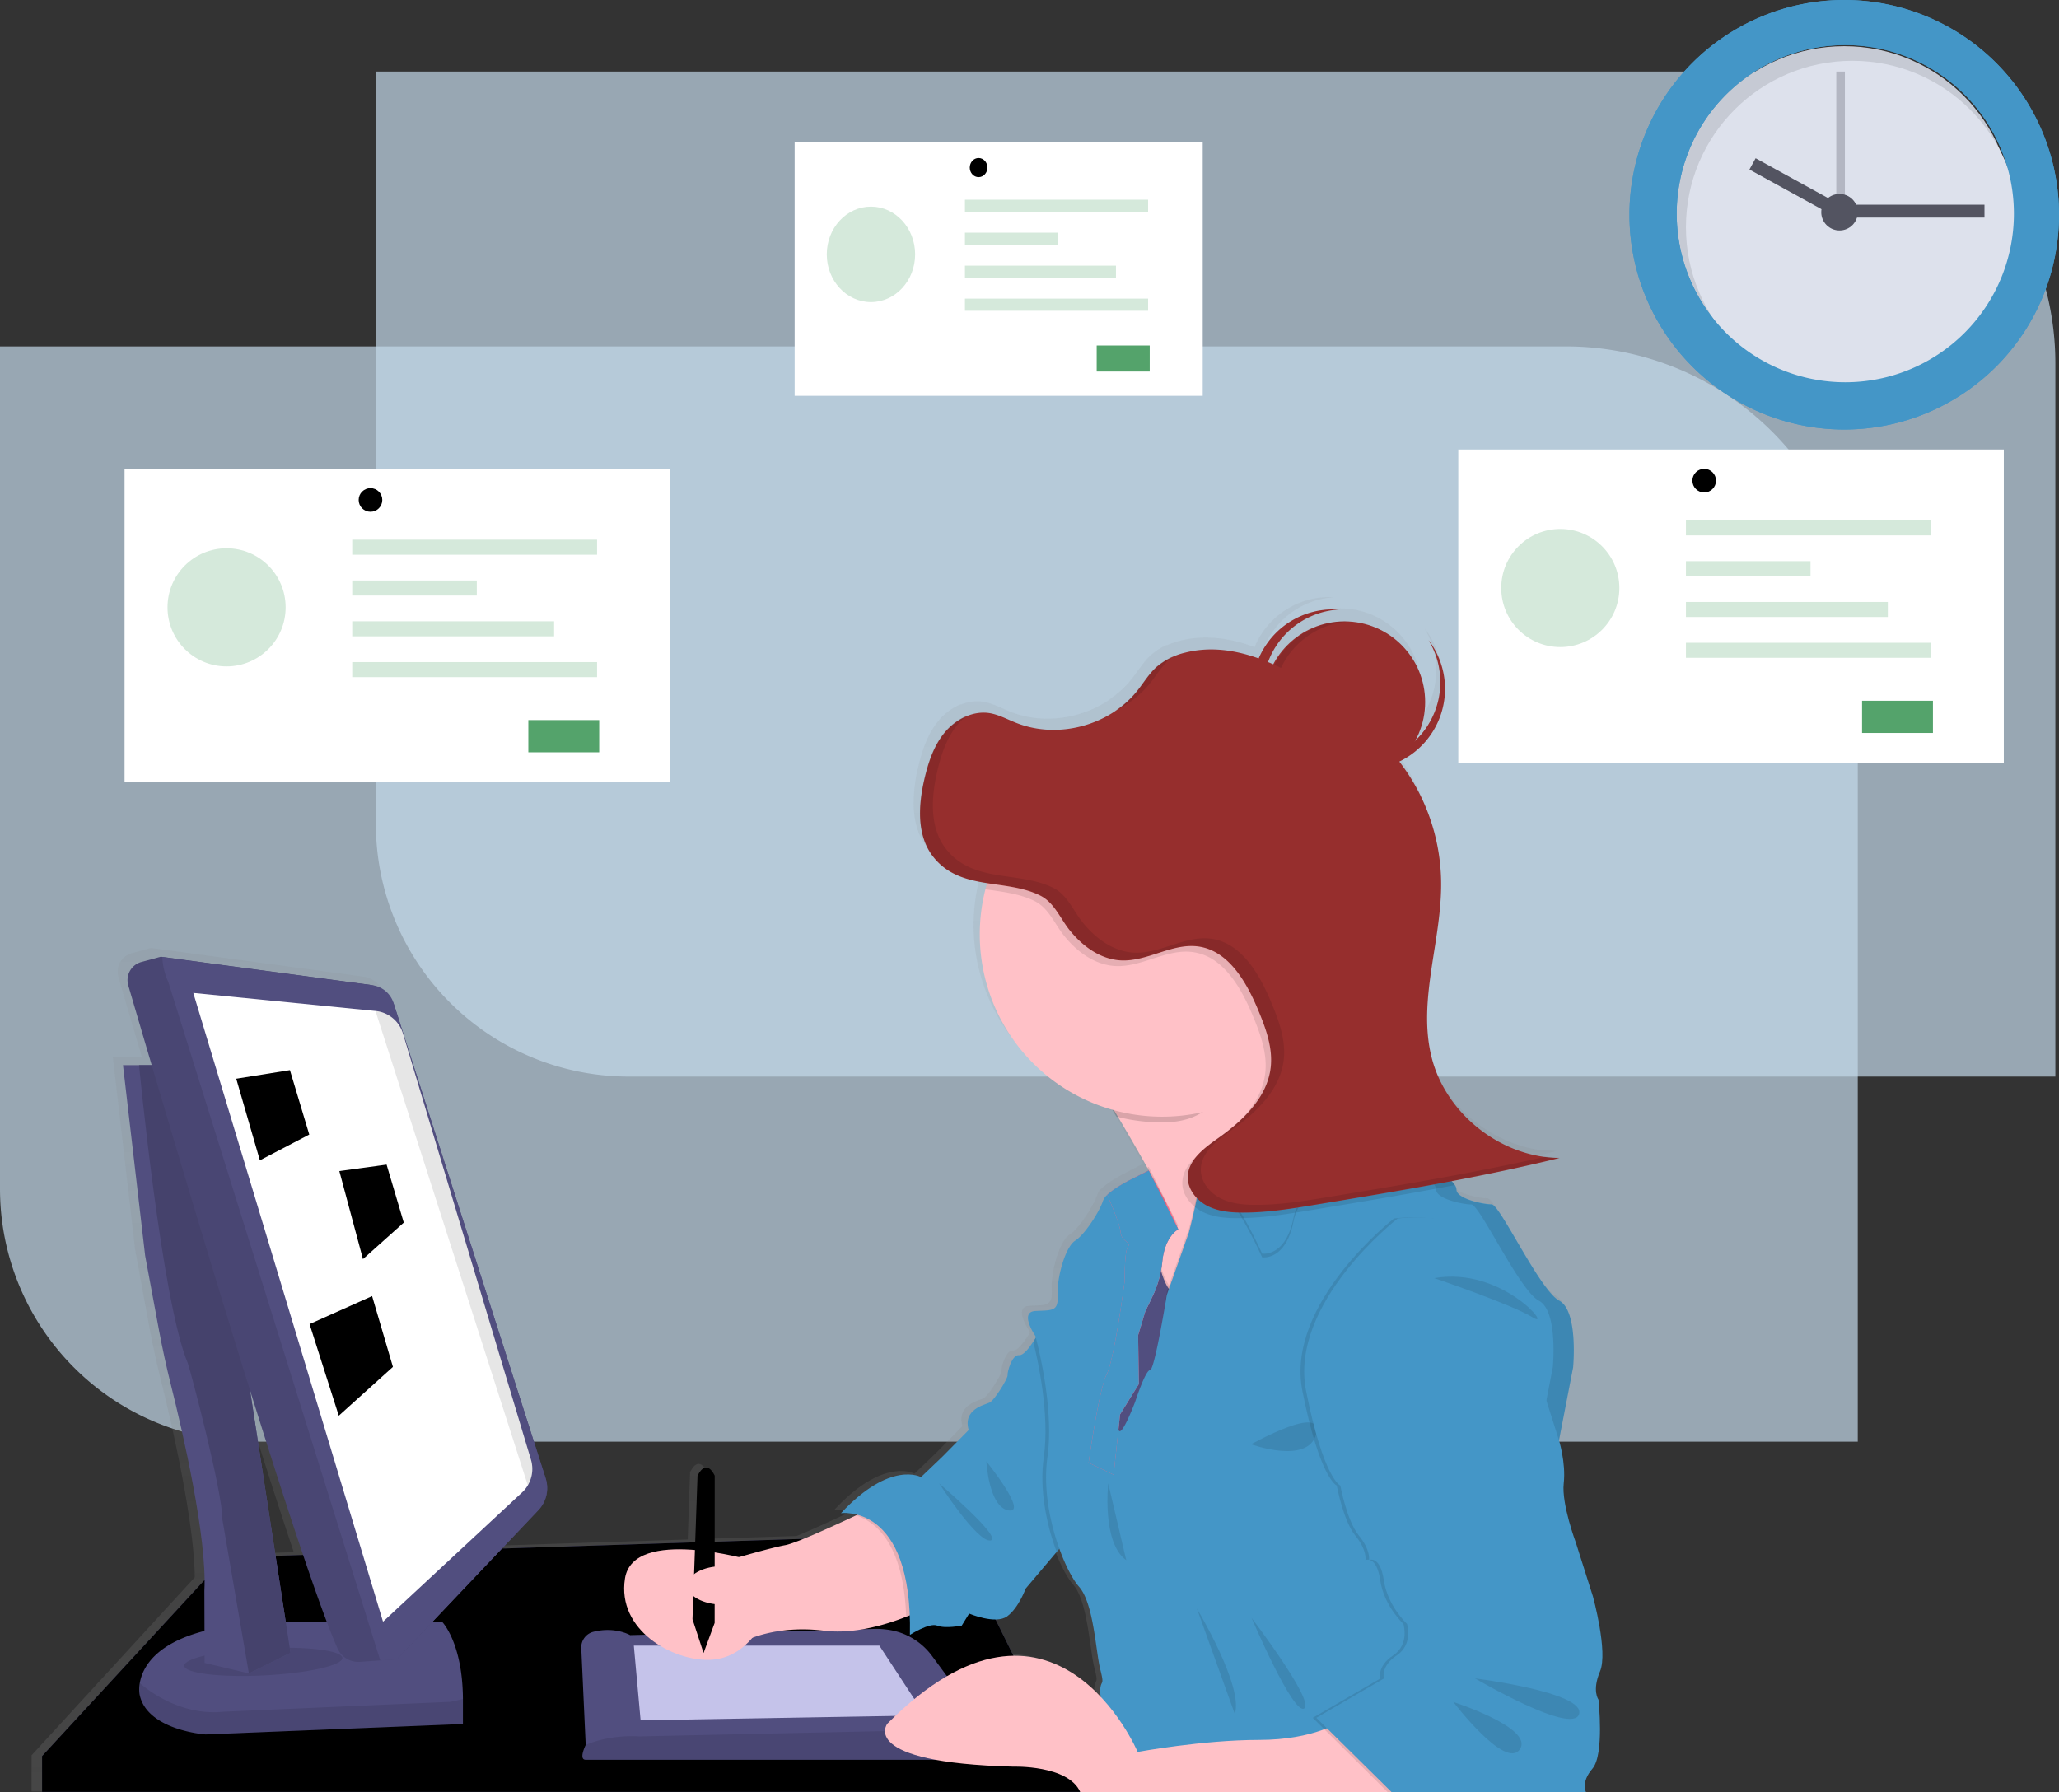 <?xml version="1.0" encoding="UTF-8"?> <svg xmlns="http://www.w3.org/2000/svg" xmlns:xlink="http://www.w3.org/1999/xlink" viewBox="0 0 958.7 834.55"><rect x="0" y="0" width="958.7" height="834.55" fill="#333333" stroke="none"/><defs><linearGradient id="linear-gradient" x1="419.02" y1="9950.14" x2="419.02" y2="10506.5" gradientTransform="matrix(1, 0, 0, -1, -39.48, 10784.53)" gradientUnits="userSpaceOnUse"><stop offset="0" stop-color="gray" stop-opacity="0.25"></stop><stop offset="0.54" stop-color="gray" stop-opacity="0.12"></stop><stop offset="1" stop-color="gray" stop-opacity="0.1"></stop></linearGradient></defs><g id="Layer_2" data-name="Layer 2"><g id="Layer_1-2" data-name="Layer 1"><path d="M0,161.31H729.16A135.84,135.84,0,0,1,865,297.15V671.31a0,0,0,0,1,0,0H117.73A117.73,117.73,0,0,1,0,553.58V161.31A0,0,0,0,1,0,161.31Z" style="fill:#c4d9ea;opacity:0.7"></path><path d="M175,33.31H821.16A135.84,135.84,0,0,1,957,169.15V501.31a0,0,0,0,1,0,0H292.73A117.73,117.73,0,0,1,175,383.58V33.31A0,0,0,0,1,175,33.31Z" style="fill:#c4d9ea;opacity:0.7"></path><path d="M740,742.32l-8-25.46s-6.7-18.07-5.62-27.76-2.25-20.27-2.25-20.27l6.58-34.25s.36-3.73.34-8.65c0-8.2-1.16-19.7-6.84-22.69C715.11,598.45,696.5,558,692.6,558s-16.44-2.61-16.44-7a1.93,1.93,0,0,0,0-.48v-.15a2.24,2.24,0,0,0-.1-.35l-.06-.17-.18-.4-.06-.11a10.14,10.14,0,0,0-1.81-2.37c16.94-3.23,33.8-6.78,50.54-10.91h-.62l.62-.15a54.9,54.9,0,0,1-6.65-.46l-.49.11c-24.62-3.36-46.75-22.61-52.77-47-6.68-27,5-55.18,4.48-83A95.34,95.34,0,0,0,654,355.94c-1.28-2-2.64-3.92-4.06-5.8a38,38,0,0,0,14.63-55.82c-.43-.62-.88-1.22-1.34-1.81A38.09,38.09,0,0,1,657,339.65a37.77,37.77,0,1,0-66.17-36.43l-.36.66c-.81-.36-1.62-.72-2.43-1.05a37.8,37.8,0,0,1,33.14-24.73c-.75-.05-1.49-.07-2.25-.07a37.77,37.77,0,0,0-34.79,23.26c-11.32-4.15-23.13-5.87-34.75-2.92a39.49,39.49,0,0,0-6.3,2.19l.52-.41a28.35,28.35,0,0,0-7.87,5c-3.48,3.21-5.93,7.37-8.88,11.09a46.25,46.25,0,0,1-10.55,9.58c.33-.16.66-.35,1-.52-13.4,9.48-31.61,12.21-46.93,6.11-4.3-1.72-8.45-4.07-13-4.7a19.75,19.75,0,0,0-10.29,1.5c.14-.11.27-.23.42-.34a27.07,27.07,0,0,0-10.8,8.1c-5,6.17-7.51,14-9.3,21.71a70.87,70.87,0,0,0-2,16.72c.07,7.22,1.69,14.19,6,19.84,6.68,8.66,15.8,11,25.32,12.56-.28,1-.55,1.92-.79,2.9a86,86,0,0,0,59.37,103.66l1.85,3.14.6.14c4.43,7.49,9.28,15.9,13.78,24,.24.43.47.86.71,1.28l-8.51,4.38h0c-2.23,1.15-7.77,4.16-10.84,7.12a7.35,7.35,0,0,0-2,2.83c-1.3,4.36-8.22,15.68-13,18.72s-8.66,17.85-8.22,25.67-2.6,7-10.39,7.42,0,11.75,0,11.75l.2.76c-.36.62-.77,1.29-1.22,2-2,3.07-4.63,6.47-6.55,6.29-3.47-.33-5.63,8.16-5.41,9.46s-6.06,11.75-8.44,12.84-12.55,3.17-9.74,12.91l-12.34,12.56-10,9.58s-14.28-8.06-37.44,17a20.73,20.73,0,0,1,7.68.72l-.66.32c-6.1,2.89-16.66,7.82-24.47,11l-41.59,1.29v-31s-3.68-8.7-8,0l-1.09,31.32-90.4,2.93,16.94-18h0l.22-.24a14.8,14.8,0,0,0,3.33-14.67L179.59,464.71h0l-.49-1.56a12.16,12.16,0,0,0-9.95-8.38L71,441.52l-.68-.09-9,2.45a8.85,8.85,0,0,0-6.2,10.86.74.74,0,0,1,0,.14c2.32,8,6.13,21.06,11,37.47H52.55L62.94,582l6.33,34.5q2.43,13.2,5.67,26.24c5.21,21,15.52,65.79,15.75,91.77l-76,82.86v16.83H500.14c0,.06.05.11.08.16H736.73s-2.59-4.57,3-11.1,2.82-32.43,2.82-32.43-3.14-4.14.7-13.28S740,742.32,740,742.32ZM136.79,722.77l-12.9.42-12-78.06C120.78,673.65,129.4,700.79,136.79,722.77ZM469,770.21l-8.37-17.08a9.28,9.28,0,0,0,5.43-1.45c5.41-3.92,8.65-13.06,8.65-13.06l14.52-17.25,1.2-1.44c2.94,8.21,6.4,14.69,9.17,17.82,6.92,7.84,7.79,30.47,9.92,38.74s.47,4.79,0,9.58a13.19,13.19,0,0,0,.29,3.49C500.21,779.29,486.6,770,469,770.21Z" style="fill:url(#linear-gradient)"></path><polygon points="19.59 817.73 104.94 725.22 443.94 714.31 503.12 834.39 19.59 834.39 19.59 817.73" style="fill:#514e7f"></polygon><polygon points="19.59 817.73 104.94 725.22 443.94 714.31 503.12 834.39 19.59 834.39 19.59 817.73" style="isolation:isolate"></polygon><path d="M461.17,810v3.2a6.24,6.24,0,0,1-6.24,6.24H272.71c-3.45,0,0-6.89,0-6.89l-2.06-45.13a7.47,7.47,0,0,1,5.62-7.56c10.14-2.56,17.12,1.55,17.12,1.55l112.88-2.87a37.21,37.21,0,0,1,7,.33A30.66,30.66,0,0,1,434,771.14l25.94,35.17A6.22,6.22,0,0,1,461.17,810Z" style="fill:#514e7f"></path><path d="M461.17,813.21h0a6.24,6.24,0,0,1-6.24,6.24H272.71c-3.45,0,0-6.89,0-6.89s10.06-4.88,25-4l133-2.88s15.71.36,24.9,1.36A6.22,6.22,0,0,1,461.17,813.21Z" style="isolation:isolate;opacity:0.1"></path><polygon points="409.45 766.3 295.12 766.3 298.27 801.07 430.71 798.77 409.45 766.3" style="fill:#c5c3ea"></polygon><path d="M215.54,790.72v12.07L95.75,807.65S68.36,805.78,65,789a16,16,0,0,1,.1-5.3c1.21-7.09,7.29-19.47,34.09-25.19l33-3.39h73.58S215.27,764.58,215.54,790.72Z" style="fill:#514e7f"></path><path d="M215.54,791.1v11.69L95.75,807.65S68.36,805.78,65,789a16,16,0,0,1,.1-5.3s16.56,15.66,39,13.36l105.44-4.59A55.28,55.28,0,0,0,215.54,791.1Z" style="isolation:isolate;opacity:0.1"></path><ellipse cx="123.58" cy="772.64" rx="36.83" ry="6.32" transform="matrix(1, -0.05, 0.05, 1, -39.6, 7.38)" style="isolation:isolate;opacity:0.1"></ellipse><path d="M135.27,769.65l-19.38,9.58-20.62-4.88-.1-33.61c1.31-24.53-10-73.63-15.59-95.88q-3.22-12.9-5.65-26l-6.34-34.15L57.27,496H81.83l14.44,20.68Z" style="fill:#514e7f"></path><path d="M135.27,769.65l-19.38,9.58-12.36-71.78c.24-12.23-15.09-70.29-16.09-72.68C75.22,605.6,64.75,496,64.75,496H81.84l14.43,20.64Z" style="fill:#514e7f"></path><path d="M135.27,769.65l-19.38,9.58-12.36-71.78c.24-12.23-15.09-70.29-16.09-72.68C75.22,605.6,64.75,496,64.75,496H81.84l14.43,20.64Z" style="isolation:isolate;opacity:0.15"></path><path d="M250.8,703.07l-66,69.55-7.74.55-9.43.68a10.61,10.61,0,0,1-10.48-6.29c-20-45-83.94-262.59-97.4-308.68A8.74,8.74,0,0,1,65.69,448l.19-.06,9-2.42.67.08,96.15,12.9a14.65,14.65,0,0,1,12,10.06l70.38,219.93A14.6,14.6,0,0,1,250.8,703.07Z" style="fill:#514e7f"></path><path d="M250.8,703.07l-66,69.55-7.74.55-9.43.68a10.61,10.61,0,0,1-10.48-6.29c-20-45-83.94-262.59-97.4-308.68A8.74,8.74,0,0,1,65.69,448l.19-.06,9-2.42.67.08,96.15,12.9a14.65,14.65,0,0,1,12,10.06l70.38,219.93A14.6,14.6,0,0,1,250.8,703.07Z" style="isolation:isolate;opacity:0.1"></path><path d="M250.57,703.31,184.8,772.65l-7.74.55-98.7-316a30.17,30.17,0,0,1-2.77-11.55l97.76,13.12a12.07,12.07,0,0,1,9.9,8.3L254,688.22A15.19,15.19,0,0,1,250.57,703.31Z" style="fill:#514e7f"></path><path d="M245.75,691.65a14.13,14.13,0,0,1-2.66,3.3l-64.75,60.2L90,462.36l84.83,8.4a14.86,14.86,0,0,1,12.79,10.53l59.59,198.43A14.9,14.9,0,0,1,245.75,691.65Z" style="fill:#fff"></path><path d="M245.75,691.65,174.83,470.76a14.86,14.86,0,0,1,12.79,10.53l59.59,198.43A14.9,14.9,0,0,1,245.75,691.65Z" style="isolation:isolate;opacity:0.1"></path><circle cx="626.02" cy="326.9" r="37.55" style="fill:#962e2d"></circle><path d="M588.08,321.33a37.56,37.56,0,0,1,35.31-37.49c-.74,0-1.48-.07-2.23-.07a37.56,37.56,0,0,0-1.22,75.11h1.22c.75,0,1.49,0,2.23-.07A37.55,37.55,0,0,1,588.08,321.33Z" style="fill:#962e2d"></path><path d="M592.94,326.9a37.57,37.57,0,0,1,35.33-37.48c-.74,0-1.49-.07-2.24-.07a37.56,37.56,0,0,0,0,75.11,20.87,20.87,0,0,0,2.24-.08A37.54,37.54,0,0,1,592.94,326.9Z" style="isolation:isolate;opacity:0.1"></path><path d="M432.75,747.93a99.46,99.46,0,0,1-10.82,4.93c-9.66,3.8-24.38,8.16-38.09,6.49-23-2.8-36.84,4.74-36.84,4.74l-5.17-38.35s17-5,23.91-6.25c5.18-1,23.87-9.61,32.84-13.84,3-1.4,4.87-2.32,4.87-2.32h17.24Z" style="fill:#ffc1c7"></path><path d="M432.75,747.93a99.46,99.46,0,0,1-10.82,4.93c-1.17-34.15-14.27-44.29-23.35-47.21,3-1.4,4.87-2.32,4.87-2.32h17.24Z" style="isolation:isolate;opacity:0.1"></path><path d="M496.53,633.31v84L492,722.65l-14.45,17.1s-3.23,9-8.62,12.92-17.68-1.29-17.68-1.29l-3.45,5.6s-7.75,1.51-11.41,0-12.72,4.31-12.72,4.31c1.3-61.62-32.1-56.66-32.1-56.66,23.05-24.78,37.27-16.81,37.27-16.81l9.92-9.48,12.28-12.44c-2.8-9.63,7.32-11.69,9.69-12.77s8.62-11.42,8.41-12.71,1.93-9.7,5.38-9.37c1.92.18,4.55-3.19,6.53-6.22,1.58-2.44,2.74-4.66,2.74-4.66Z" style="fill:#4496c7"></path><path d="M526.36,549.34l25.4-13-1.44,15.23,5,15.3s-4.59,11.85-5.16,13.14-11.49,28.3-11.49,28.3l-8.76-11.06Z" style="fill:#ff6584"></path><polyline points="529.92 597.25 526.37 549.34 551.76 536.35" style="isolation:isolate;opacity:0.1"></polyline><path d="M635.5,535.06s-8.44,12.14-20,27.61c-26.9,36-70.66,90-64,50.82.22-1.28.39-2.56.54-3.85-1.64,1.1-5.4.14-9.5-1.81l-.28-.13a49.2,49.2,0,0,1-5.84-3.38c-.21-.13-.41-.27-.61-.41-4.55-3.17-8.19-6.88-8-9.44,3.23-56.24,16.32-29.42,20-23.18a4.11,4.11,0,0,0,.84,1.17q-.24-.66-.54-1.38c-2.58-6.33-7.51-15.79-13.14-25.9v-.1l-.75-1.34c-4.68-8.35-9.75-17.08-14.31-24.74l-1.23-2.06c-7.2-12.08-12.8-21.09-12.8-21.09s32.71-29.92,60.28-48.1c23-15.19,42.48-22.2,36.25,3.28-4,16.38-2.83,30.39.86,42,.13.43.27.86.42,1.28q1.13,3.33,2.56,6.51a74.82,74.82,0,0,0,4.48,8.5A82.48,82.48,0,0,0,635.5,535.06Z" style="fill:#ffc1c7"></path><path d="M584.65,489.65c-15.51,16.85-18.81,33-43.52,33a84.75,84.75,0,0,1-21.31-2.7c-7.79-13.1-14-23.15-14-23.15S616,396,602.35,452C598.17,468.89,580.64,477.75,584.65,489.65Z" style="isolation:isolate;opacity:0.15"></path><path d="M626,435.09a84.9,84.9,0,1,1-84.9-84.9h0A84.52,84.52,0,0,1,626,434.34Q626,434.72,626,435.09Z" style="fill:#ffc1c7"></path><path d="M539.19,582s1.51,24.13,16.81,22.19,3.66,51.28,3.66,51.28l-17,15.51-18.34,5.64s-16.16-4.74-15.94-5.61,6.46-51.27,6.46-51.27l9.48-26.94Z" style="isolation:isolate;opacity:0.1"></path><path d="M539.19,583.75S540.7,607.88,556,606s3.66,51.28,3.66,51.28l-17,15.51-18.32,5.6s-16.16-4.74-15.94-5.6,6.46-51.28,6.46-51.28l9.48-26.93Z" style="fill:#514e7f"></path><path d="M496.53,633.31v84L492,722.65c-4.65-12.34-8.19-29.07-6-44.11,2.85-19.94-2.83-45.46-4.89-53.73,1.58-2.44,2.74-4.66,2.74-4.66Z" style="isolation:isolate;opacity:0.1"></path><path d="M541.13,586.34a48.81,48.81,0,0,1-3.65,13.74c-.56,1.33-1.13,2.62-1.7,3.83-4.55-3.17-8.19-6.88-8-9.44,3.23-56.24,16.32-29.42,20-23.18C546,572.65,542,576.65,541.13,586.34Z" style="isolation:isolate;opacity:0.1"></path><path d="M548.06,571.08c-2.7-6.63-8-16.7-13.93-27.34l.75-.38,13.72,27.38A3.77,3.77,0,0,0,548.06,571.08Z" style="isolation:isolate;opacity:0.1"></path><path d="M635.5,535.06s-93.51,134.45-84,78.43c.22-1.28.39-2.56.54-3.85-1.68,1.12-5.57.1-9.78-1.94.64-3.74,1-6.3,1-6.3l10.35-29.28s6-23.27,5.17-28l.28-.19,51.46-34.55h.05A82.36,82.36,0,0,0,635.5,535.06Z" style="isolation:isolate;opacity:0.1"></path><path d="M732.46,636.76l-7.33,37.89-22,159.87H512.27s3.44-28,3.44-32.32-3.87-10.77-3.44-15.51,2.08-1.3,0-9.48-3-30.6-9.87-38.35-18.13-36.21-14.7-60.3-5.61-56.45-5.61-56.45-7.75-11.21,0-11.64,10.78.39,10.35-7.34,3.44-22.39,8.18-25.41,11.64-14.22,12.93-18.53a7.39,7.39,0,0,1,2-2.81c3.88-3.72,11.77-7.53,11.77-7.53l7.54-3.77v.1l13.68,27.28s-6.4,3.11-7.47,15.6a48.81,48.81,0,0,1-3.65,13.74c-.36.86-.72,1.71-1.09,2.52-1.1,2.44-2.22,4.6-3.17,6.32h0c-1.41,2.55-2.42,4.12-2.42,4.12s-.37,2.92-.93,7h0c-1.15,8.38-3.09,21.66-4.24,24.84-1,2.82-3,7.67-4.11,12-.7,2.71-1.1,5.22-.73,6.86a1.26,1.26,0,0,0,.1.38c1.29,4,7.75-13.2,7.75-13.2s4.74-14.65,6.9-14.65c1.65,0,5.36-20.68,7-30.22.48-2.85.77-4.7.77-4.7l10.35-29.29s1.43-5.53,2.8-11.75c1.44-6.54,2.81-13.83,2.37-16.26l.28-.19L610.51,511h0l.79-.53h-.08c-.36,0-1.4-.64-3.39-5.32-.51-1.19-1.08-2.63-1.71-4.41,0,0,16.46-6.61,22.33-1.77a5,5,0,0,1,1,1.06,3.45,3.45,0,0,1,.43.71c3.88,8,5.6,14,9.48,19.18a18.67,18.67,0,0,0,1.36,1.57c4.69,4.91,14,10.66,12.43,12.22-1.72,1.72,12.93,9,12.93,9s8.57,4.9,11.26,9a4,4,0,0,1,.8,2.18c0,4.31,12.5,6.89,16.38,6.89S717,600.89,726,605.63,732.46,636.76,732.46,636.76Z" style="fill:#4496c7"></path><g style="opacity:0.1"><path d="M539.12,572.46s-6.4,3.11-7.47,15.6A48.41,48.41,0,0,1,528,601.8a84.45,84.45,0,0,1-4.25,8.84h0c-1.41,2.55-2.42,4.12-2.42,4.12s-.37,2.92-.93,7h0c-1.12,8.45-3.12,21.73-4.25,24.89-1,2.82-3,7.67-4.11,12-.7,2.71-1.1,5.22-.73,6.86a1.26,1.26,0,0,0,.1.38c1.29,4,7.75-13.2,7.75-13.2s4.74-14.65,6.9-14.65c.61,0,1.51-2.86,2.48-6.94.49-3.27,1-6.54,1.33-9.28h0c.56-4.1.93-7,.93-7s.57-.88,1.45-2.4c.92-5.27,1.56-9.25,1.56-9.25l10.35-29.29s.75-2.92,1.69-6.89l-11-21.87-7.54,3.77h0Z"></path><path d="M726,605.73c-9-4.74-27.57-44.82-31.45-44.82s-16.38-2.58-16.38-6.89-12.06-11.21-12.06-11.21-14.65-7.32-12.93-9c1.55-1.56-7.74-7.31-12.43-12.22a18.67,18.67,0,0,1-1.36-1.57c-3.88-5.18-5.6-11.21-9.48-19.18a4.42,4.42,0,0,0-.43-.72,5.57,5.57,0,0,0-1-1.06c-2.64-2.17-7.4-2-11.86-1.22a7.17,7.17,0,0,1,2.38,1.22,5.57,5.57,0,0,1,1,1.06,4.42,4.42,0,0,1,.43.72c3.88,8,5.6,14,9.48,19.18a18.21,18.21,0,0,0,1.37,1.53c4.69,4.91,14,10.66,12.43,12.22-1.72,1.72,12.93,9,12.93,9s12.06,6.9,12.06,11.21,12.5,6.89,16.38,6.89,22.41,40.08,31.45,44.82,6.47,31,6.47,31l-7.34,38-22,159.87h9.48l22-159.87,7.33-37.92S735,610.47,726,605.73Z"></path></g><path d="M349.67,726.52S294.86,710.66,291,735s22.41,38.35,39.21,37.92,24.13-16.38,24.13-16.38Z" style="fill:#ffc1c7"></path><path d="M624.51,801.37s-12.28,8.83-38.35,8.83-56.45,5.6-56.45,5.6-38.78-91.35-116.56-13.15c0,0-14,18.1,58.6,20,0,0,25.64-.86,31.24,11.85H648l19.83-14.85Z" style="fill:#ffc1c7"></path><path d="M332.78,687.17s-3.66-8.61-8,0L322.43,754l5.16,15.73,5.16-14Z"></path><path d="M629.47,500.09c-7.52,2.56-15.77,8.56-18.2,10.44-.45,0-2-1-5.1-9.73C606.16,500.8,624.77,493.33,629.47,500.09Z" style="isolation:isolate;opacity:0.1"></path><path d="M548.6,572.46s-6.4,3.11-7.47,15.6a48.81,48.81,0,0,1-3.65,13.74l-4.21,8.85h0l-3.35,11.14h0l.35,22.68-8.76,14.18-.73,6.86-2.27,21.22-11.64-5.6s4.8-34.22,8.4-41.15,8.41-43.63,8.41-43.63-.22-13.47,1.51-15.84-3-1.94-3.45-6.89c-.26-2.94-3.54-11.1-6.17-17.25,3.88-3.72,11.77-7.53,11.77-7.53l7.54-3.77Z" style="fill:#ff6584"></path><path d="M548.6,572.46s-6.4,3.11-7.47,15.6a48.81,48.81,0,0,1-3.65,13.74l-4.21,8.85h0l-3.35,11.14h0l.35,22.68-8.76,14.18-.73,6.86-2.27,21.22-11.64-5.6s4.8-34.22,8.4-41.15,8.41-43.63,8.41-43.63-.22-13.47,1.51-15.84-3-1.94-3.45-6.89c-.26-2.94-3.54-11.1-6.17-17.25,3.88-3.72,11.77-7.53,11.77-7.53l7.54-3.77Z" style="fill:#4496c7"></path><path d="M640.74,523.28c-9.61,7.86-35.45,30.16-38.42,45.32-3.66,18.69-14.65,16.88-14.65,16.88-13.73-29.78-23.18-37.08-28.59-38.11l51.46-34.56h.05l.79-.53h-.11c-.36,0-1.4-.63-3.39-5.31l20.62-6.19a5,5,0,0,1,1,1.06,4.33,4.33,0,0,1,.43.71c3.88,8,5.6,14,9.48,19.18A19.73,19.73,0,0,0,640.74,523.28Z" style="isolation:isolate;opacity:0.1"></path><path d="M640.74,521.55c-9.61,7.86-35.45,30.17-38.42,45.33-3.66,18.68-14.65,16.87-14.65,16.87-13.73-29.77-23.18-37.1-28.59-38.1l51.46-34.55h.05l.79-.53h-.11c-.36,0-1.4-.64-3.39-5.32l20.62-6.18a5,5,0,0,1,1,1.06,3.45,3.45,0,0,1,.43.71c3.88,8,5.6,14,9.48,19.18A17.78,17.78,0,0,0,640.74,521.55Z" style="fill:#4496c7"></path><path d="M582.5,672.52c.64-.21,34.22-19.22,30.36-4.76S582.5,672.52,582.5,672.52Z" style="isolation:isolate;opacity:0.1"></path><path d="M437.27,690.73s17.66,27.47,23.91,26.61S437.27,690.73,437.27,690.73Z" style="isolation:isolate;opacity:0.1"></path><path d="M459.27,680.5s1.08,21.33,10.35,22.83S459.27,680.5,459.27,680.5Z" style="isolation:isolate;opacity:0.1"></path><path d="M557.27,749s21.94,36.5,17.67,49.13Z" style="isolation:isolate;opacity:0.1"></path><path d="M582.71,753.32s29.68,39,24.54,42.23S582.71,753.32,582.71,753.32Z" style="isolation:isolate;opacity:0.1"></path><path d="M516,690.73s-3.05,27.73,8.4,35.79Z" style="isolation:isolate;opacity:0.1"></path><path d="M649.08,567.38s-50.81,39.43-42.67,80.37,16,44,16,44,3,16.37,8.62,23.27,4.74,11.42,4.74,11.42,5.17-2.37,6.89,9.48,10.77,20.25,10.77,20.25,3,9.48-4.74,14.65-6,10.78-6,10.78l-31.46,18.31,35,34.69h90.5s-2.59-4.52,3-11,2.81-32.1,2.81-32.1-3.13-4.1.7-13.15S740,743.4,740,743.4l-8-25.21s-6.68-17.88-5.6-27.47-2.2-20.07-2.2-20.07l-17.37-54.8S707.68,561.13,649.08,567.38Z" style="isolation:isolate;opacity:0.1"></path><path d="M650.8,567.38S600,606.81,608.14,647.75s15.94,44,15.94,44,3,16.37,8.62,23.27,4.74,11.42,4.74,11.42,5.17-2.37,6.9,9.48,10.77,20.25,10.77,20.25,3,9.48-4.74,14.65-6,10.78-6,10.78l-31.46,18.31L648,834.55h90.49s-2.58-4.52,3-11,2.8-32.1,2.8-32.1-3.13-4.1.7-13.15-3.29-34.9-3.29-34.9l-8-25.21s-6.68-17.88-5.6-27.47-2.22-20.07-2.22-20.07l-17.37-54.8S709.4,561.13,650.8,567.38Z" style="fill:#4496c7"></path><path d="M667.82,595.17s36.2,12.28,45.89,18.32S699.49,589.57,667.82,595.17Z" style="isolation:isolate;opacity:0.1"></path><path d="M686.78,781.55s51.49,6.46,48.49,16.59S686.78,781.55,686.78,781.55Z" style="isolation:isolate;opacity:0.1"></path><path d="M676.69,792.53s37.67,12.07,31,22S676.69,792.53,676.69,792.53Z" style="isolation:isolate;opacity:0.1"></path><path d="M677.36,551.84c-20.55,4-41.2,7.42-61.86,10.83l-5.38.89c-11.36,1.87-22.79,3.75-34.31,3.69-5.61,0-11.39-.58-16.37-3.18a18,18,0,0,1-3-2c-3.49-2.8-6-6.87-5.94-11.29.06-8.06,7.71-13.65,14.29-18.31,9.63-6.83,19.14-15.5,22.86-26.39a29.54,29.54,0,0,0,1.45-6.3c1.1-9.25-2.27-18.38-5.86-27-3.92-9.35-9.3-19.4-17.16-25.08a23.54,23.54,0,0,0-10.81-4.37c-12.08-1.6-23.51,7-35.68,6.52-9.89-.43-18.29-6.78-24.24-14.25-4.33-5.44-7.07-12.72-13.59-16-7.06-3.51-15.09-4.34-22.94-5.51A84.9,84.9,0,1,1,603.16,493c.13.43.27.86.42,1.28q1.13,3.33,2.56,6.51s16.46-6.61,22.33-1.77a5,5,0,0,1,1,1.06,3.45,3.45,0,0,1,.43.71c3.88,8,5.6,14,9.48,19.18a18.67,18.67,0,0,0,1.36,1.57c4.69,4.91,14,10.66,12.43,12.22-1.72,1.72,12.93,9,12.93,9S674.67,547.72,677.36,551.84Z" style="isolation:isolate;opacity:0.1"></path><path d="M434.42,398.84c-7.66-9.88-6.83-23.84-4-36,1.78-7.67,4.31-15.38,9.27-21.49S452.46,331,460.27,332c4.57.62,8.7,3,13,4.65,19.3,7.64,43.24,1.29,56.22-14.92,2.94-3.67,5.37-7.79,8.85-11a31.53,31.53,0,0,1,13.58-6.85c21.72-5.48,44.12,5.31,62.7,17.82,15.86,10.68,30.94,23.15,41.35,39.18A93.84,93.84,0,0,1,671,410c.53,27.6-11.11,55.44-4.45,82.22,6.57,26.45,32.4,46.81,59.65,47-37.42,9.18-75.48,15.47-113.49,21.74-11.37,1.88-22.79,3.76-34.31,3.69-5.61,0-11.4-.58-16.37-3.18s-9-7.65-9-13.26c.06-8.07,7.72-13.65,14.29-18.31,11.42-8.1,22.67-18.79,24.32-32.69,1.1-9.25-2.27-18.39-5.87-27-5.49-13.1-13.86-27.61-27.94-29.49-12.07-1.61-23.51,7-35.68,6.51-9.88-.43-18.29-6.78-24.24-14.25-4.33-5.44-7.07-12.72-13.58-15.95C468.21,409,447,415,434.42,398.84Z" style="fill:#962e2d"></path><path d="M654.5,348.5a37.54,37.54,0,0,0,10.66-50.38c.46.58.9,1.18,1.33,1.79a37.56,37.56,0,0,1-61,43.77l-.66-.95c-.42-.62-.83-1.25-1.21-1.88A37.54,37.54,0,0,0,654.5,348.5Z" style="fill:#962e2d"></path><g style="opacity:0.1"><path d="M535.51,318.12c2.94-3.68,5.37-7.8,8.85-11,.58-.52,1.17-1,1.79-1.47a28,28,0,0,0-7.82,4.91c-3.48,3.18-5.91,7.3-8.85,11A46,46,0,0,1,519,331.1,47.34,47.34,0,0,0,535.51,318.12Z"></path><path d="M618.74,557.36c-11.36,1.87-22.79,3.75-34.31,3.68-5.61,0-11.39-.57-16.37-3.17s-9-7.65-8.95-13.27c.06-8.06,7.71-13.64,14.29-18.31,11.42-8.1,22.66-18.79,24.31-32.69,1.1-9.24-2.27-18.39-5.87-27C586.35,453.5,578,439,563.9,437.11c-12.07-1.61-23.5,7-35.67,6.5-9.88-.42-18.29-6.77-24.24-14.24-4.34-5.44-7.08-12.72-13.59-15.95-16.16-8-37.39-2-50-18.22-7.66-9.88-6.82-23.85-4-36,1.78-7.67,4.31-15.38,9.26-21.5a28.75,28.75,0,0,1,4.72-4.57,26.93,26.93,0,0,0-10.75,8c-5,6.11-7.49,13.83-9.27,21.49-2.83,12.18-3.66,26.15,4,36,12.56,16.19,33.79,10.2,50,18.22,6.51,3.24,9.25,10.52,13.58,16,6,7.46,14.36,13.82,24.24,14.24,12.17.52,23.61-8.12,35.68-6.51,14.08,1.88,22.45,16.39,27.94,29.5,3.6,8.58,7,17.72,5.87,27-1.65,13.9-12.9,24.59-24.32,32.69-6.57,4.66-14.23,10.25-14.29,18.31,0,5.61,4,10.67,9,13.27s10.76,3.14,16.37,3.17c11.52.07,23-1.81,34.31-3.69,38-6.27,76.07-12.55,113.49-21.74a54.41,54.41,0,0,1-6.62-.46C686.27,546.21,652.48,551.79,618.74,557.36Z"></path></g><ellipse cx="336.47" cy="738.23" rx="16.4" ry="8.96" style="fill:#ffc1c7"></ellipse><polygon points="110 502.31 135 498.31 144 528.31 121 540.31 110 502.31"></polygon><polygon points="158 545.31 180 542.31 188 569.31 169 586.31 158 545.31"></polygon><polygon points="144.14 616.57 173.26 603.53 182.95 636.5 157.74 659.23 144.14 616.57"></polygon><circle cx="858.7" cy="100" r="78.5" style="fill:#c6cad4"></circle><path d="M858.7,0a100,100,0,1,0,100,100A100,100,0,0,0,858.7,0Zm.5,178a78.5,78.5,0,1,1,78.5-78.5A78.5,78.5,0,0,1,859.2,178Z" style="fill:#4496c7"></path><circle cx="862.5" cy="105.81" r="77.5" style="fill:#dde1ec"></circle><path d="M858.7,0a100,100,0,1,0,100,100A100,100,0,0,0,858.7,0Zm.5,178a78.5,78.5,0,1,1,78.5-78.5A78.5,78.5,0,0,1,859.2,178Z" style="fill:#4496c7"></path><line x1="857" y1="33.31" x2="857" y2="98.31" style="fill:#b3b6c2;stroke:#b3b6c2;stroke-miterlimit:10;stroke-width:4px"></line><circle cx="856.5" cy="98.81" r="8.5" style="fill:#535461"></circle><line x1="856" y1="98.31" x2="924" y2="98.31" style="fill:#535461;stroke:#535461;stroke-miterlimit:10;stroke-width:6px"></line><line x1="816" y1="76.31" x2="856" y2="98.31" style="fill:none;stroke:#535461;stroke-miterlimit:10;stroke-width:6px"></line><rect x="679" y="209.31" width="254" height="146" style="fill:#fff"></rect><rect x="867" y="326.31" width="33" height="15" style="fill:#54a36b"></rect><rect x="785" y="299.31" width="114" height="7" style="fill:#d5e9db"></rect><rect x="785" y="280.31" width="94" height="7" style="fill:#d5e9db"></rect><rect x="785" y="261.31" width="58" height="7" style="fill:#d5e9db"></rect><rect x="785" y="242.31" width="114" height="7" style="fill:#d5e9db"></rect><circle cx="726.5" cy="273.81" r="27.5" style="fill:#d5e9db"></circle><circle cx="793.5" cy="223.81" r="5.5"></circle><rect x="58" y="218.31" width="254" height="146" style="fill:#fff"></rect><rect x="246" y="335.31" width="33" height="15" style="fill:#54a36b"></rect><rect x="164" y="308.31" width="114" height="7" style="fill:#d5e9db"></rect><rect x="164" y="289.31" width="94" height="7" style="fill:#d5e9db"></rect><rect x="164" y="270.31" width="58" height="7" style="fill:#d5e9db"></rect><rect x="164" y="251.31" width="114" height="7" style="fill:#d5e9db"></rect><circle cx="105.5" cy="282.81" r="27.5" style="fill:#d5e9db"></circle><circle cx="172.5" cy="232.81" r="5.5"></circle><rect x="370" y="66.31" width="190" height="118" style="fill:#fff"></rect><rect x="510.63" y="160.88" width="24.69" height="12.12" style="fill:#54a36b"></rect><rect x="449.29" y="139.05" width="85.28" height="5.66" style="fill:#d5e9db"></rect><rect x="449.29" y="123.7" width="70.31" height="5.66" style="fill:#d5e9db"></rect><rect x="449.29" y="108.34" width="43.39" height="5.66" style="fill:#d5e9db"></rect><rect x="449.29" y="92.99" width="85.28" height="5.66" style="fill:#d5e9db"></rect><ellipse cx="405.53" cy="118.44" rx="20.57" ry="22.23" style="fill:#d5e9db"></ellipse><ellipse cx="455.65" cy="78.03" rx="4.11" ry="4.45"></ellipse></g></g></svg> 